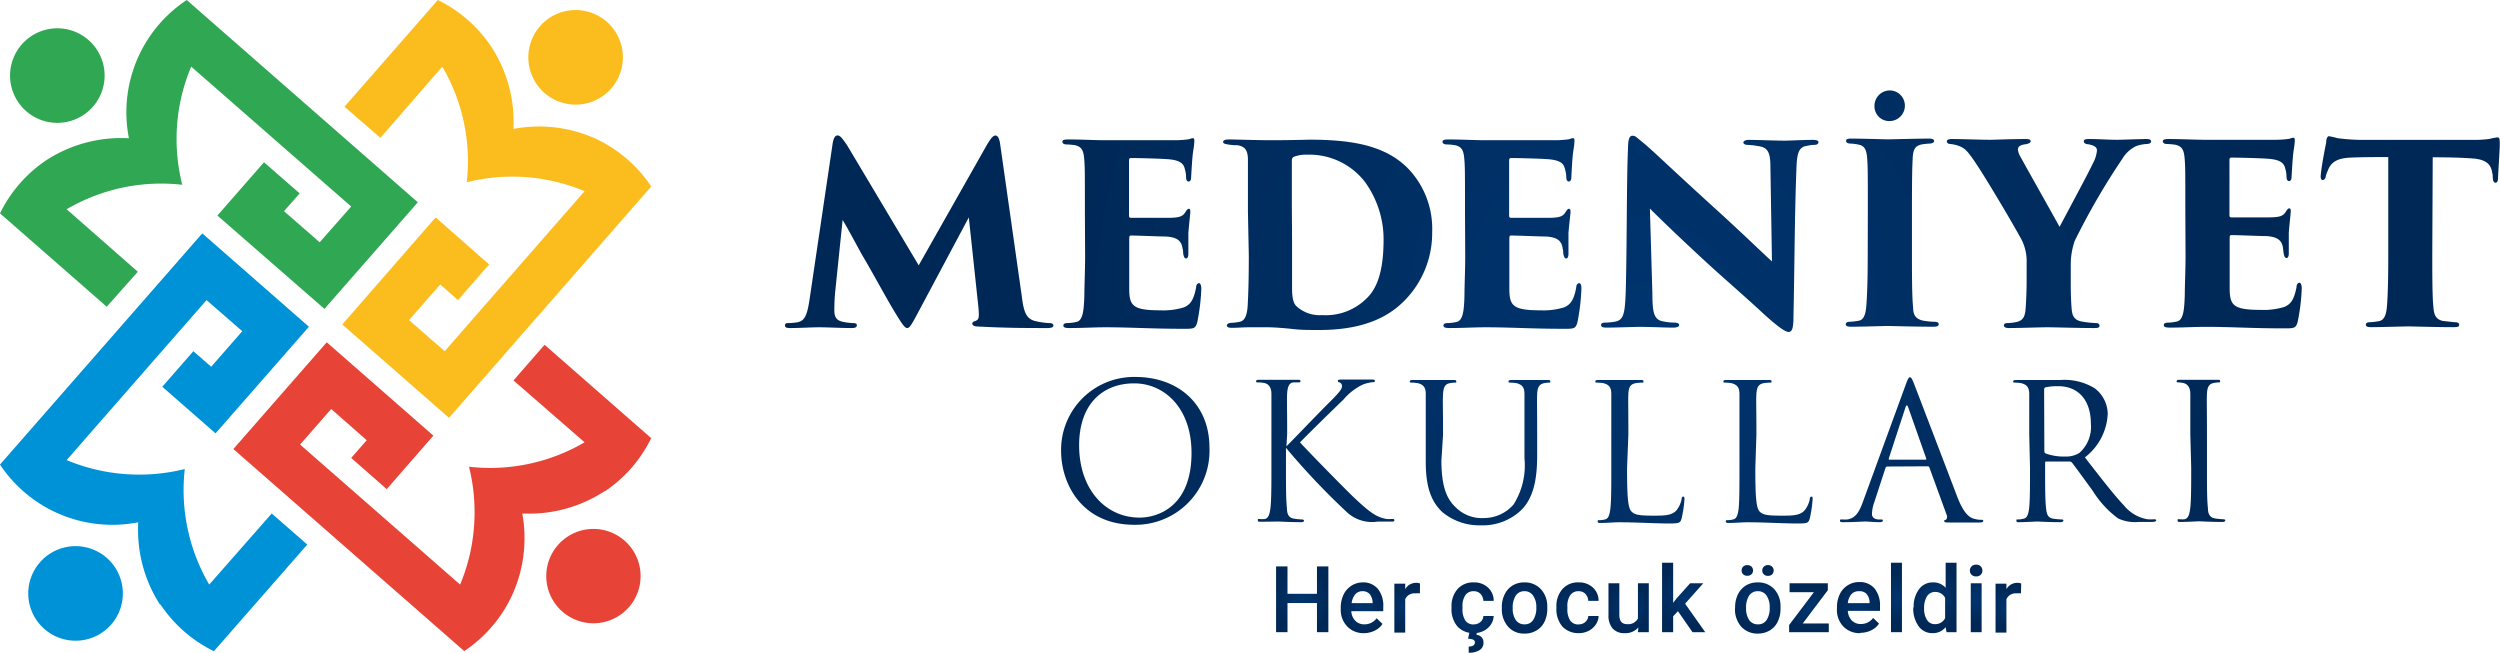 <?xml version="1.0" encoding="UTF-8"?> <svg xmlns="http://www.w3.org/2000/svg" xmlns:xlink="http://www.w3.org/1999/xlink" viewBox="0 0 230 60.04"><defs><style>.cls-1{fill:#0092d7;}.cls-2{fill:#30a752;}.cls-3{fill:#fbbc1d;}.cls-4{fill:#e74437;}.cls-5{fill:url(#radial-gradient);}.cls-6{fill:url(#radial-gradient-2);}.cls-7{fill:url(#radial-gradient-3);}.cls-8{fill:url(#radial-gradient-4);}.cls-9{fill:url(#radial-gradient-5);}.cls-10{fill:url(#radial-gradient-6);}.cls-11{fill:url(#radial-gradient-7);}.cls-12{fill:url(#radial-gradient-8);}.cls-13{fill:url(#radial-gradient-9);}.cls-14{fill:url(#radial-gradient-10);}.cls-15{fill:url(#radial-gradient-11);}.cls-16{fill:url(#radial-gradient-12);}.cls-17{fill:url(#radial-gradient-13);}.cls-18{fill:url(#radial-gradient-14);}.cls-19{fill:url(#radial-gradient-15);}.cls-20{fill:url(#radial-gradient-16);}</style><radialGradient id="radial-gradient" cx="151.13" cy="28.32" r="57.53" gradientUnits="userSpaceOnUse"><stop offset="0" stop-color="#00346e"></stop><stop offset="1" stop-color="#002856"></stop></radialGradient><radialGradient id="radial-gradient-2" cx="119.81" cy="55.14" r="2.73" xlink:href="#radial-gradient"></radialGradient><radialGradient id="radial-gradient-3" cx="125.33" cy="55.91" r="2.16" xlink:href="#radial-gradient"></radialGradient><radialGradient id="radial-gradient-4" cx="129.45" cy="55.87" r="1.82" xlink:href="#radial-gradient"></radialGradient><radialGradient id="radial-gradient-5" cx="135.48" cy="56.81" r="2.67" xlink:href="#radial-gradient"></radialGradient><radialGradient id="radial-gradient-6" cx="140.26" cy="55.91" r="2.22" xlink:href="#radial-gradient"></radialGradient><radialGradient id="radial-gradient-7" cx="145.13" cy="55.91" r="2.15" xlink:href="#radial-gradient"></radialGradient><radialGradient id="radial-gradient-8" cx="149.85" cy="55.96" r="2.09" xlink:href="#radial-gradient"></radialGradient><radialGradient id="radial-gradient-9" cx="154.9" cy="54.97" r="2.66" xlink:href="#radial-gradient"></radialGradient><radialGradient id="radial-gradient-10" cx="161.72" cy="55.12" r="2.66" xlink:href="#radial-gradient"></radialGradient><radialGradient id="radial-gradient-11" cx="166.43" cy="55.91" r="2.05" xlink:href="#radial-gradient"></radialGradient><radialGradient id="radial-gradient-12" cx="170.97" cy="55.91" r="2.16" xlink:href="#radial-gradient"></radialGradient><radialGradient id="radial-gradient-13" cx="174.48" cy="54.97" r="2.29" xlink:href="#radial-gradient"></radialGradient><radialGradient id="radial-gradient-14" cx="178.03" cy="55.01" r="2.68" xlink:href="#radial-gradient"></radialGradient><radialGradient id="radial-gradient-15" cx="181.81" cy="55.06" r="2.23" xlink:href="#radial-gradient"></radialGradient><radialGradient id="radial-gradient-16" cx="184.76" cy="55.87" r="1.82" xlink:href="#radial-gradient"></radialGradient></defs><title>logo-dark</title><g id="Layer_2" data-name="Layer 2"><g id="Layer_1-2" data-name="Layer 1"><path class="cls-1" d="M14.72,55.62a12.64,12.64,0,0,1-2-7.57A12.4,12.4,0,0,1,0,42.74L18.61,21.47l9.81,8.59-8.59,9.81-4.9-4.29,2.86-3.27,1.64,1.43,2.86-3.27L19,27.61,6.13,42.33A17.35,17.35,0,0,0,17,43.15a17.2,17.2,0,0,0,2.25,10.63L25,47.24l3.27,2.86-8.59,9.81a12.48,12.48,0,0,1-4.91-4.29M4.09,57.87a4.35,4.35,0,1,0-.41-6.14,4.34,4.34,0,0,0,.41,6.14"></path><path class="cls-2" d="M4.29,14.72a12.65,12.65,0,0,1,7.57-2A12.38,12.38,0,0,1,17.18,0L38.44,18.61l-8.59,9.81L20,19.83l4.29-4.9,3.28,2.86-1.44,1.64,3.28,2.86L32.31,19,17.59,6.13A17.16,17.16,0,0,0,16.77,17a17.23,17.23,0,0,0-6.14.41,17.47,17.47,0,0,0-4.5,1.84L12.68,25,9.82,28.22,0,19.63a12.48,12.48,0,0,1,4.29-4.91M2,4.09a4.35,4.35,0,1,0,6.14-.41A4.35,4.35,0,0,0,2,4.09"></path><path class="cls-3" d="M45.19,4.29a12.68,12.68,0,0,1,2.05,7.57,12.6,12.6,0,0,1,7.77,1,12.46,12.46,0,0,1,4.9,4.3L41.31,38.44l-9.82-8.59L40.08,20,45,24.33l-2.87,3.28-1.63-1.44-2.87,3.28,3.28,2.86L53.78,17.59a17.14,17.14,0,0,0-10.84-.82A17.21,17.21,0,0,0,40.69,6.13L35,12.68,31.69,9.82,40.28,0a12.48,12.48,0,0,1,4.91,4.29M55.82,2a4.35,4.35,0,1,0,.41,6.14A4.35,4.35,0,0,0,55.82,2"></path><path class="cls-4" d="M55.62,45.19a12.67,12.67,0,0,1-7.57,2.05A12.6,12.6,0,0,1,47,55a12.46,12.46,0,0,1-4.29,4.9L21.47,41.31l8.59-9.82,9.81,8.59L35.58,45l-3.27-2.87,1.43-1.63-3.27-2.87L27.61,40.9,42.33,53.78a17,17,0,0,0,1.22-4.7,17.38,17.38,0,0,0-.4-6.14,17.17,17.17,0,0,0,6.13-.41,17,17,0,0,0,4.5-1.84L47.24,35l2.86-3.28,9.81,8.59a12.48,12.48,0,0,1-4.29,4.91m2.25,10.63a4.34,4.34,0,1,0-6.14.41,4.34,4.34,0,0,0,6.14-.41"></path><path class="cls-5" d="M94,27.22c.18,1.49.41,2.07,1.17,2.3a6.87,6.87,0,0,0,1.31.2c.3,0,.43.07.43.23s-.18.23-.55.23c-1.9,0-3.76,0-6.38-.14-.43,0-.53-.16-.53-.27s.1-.19.26-.23c.36-.14.39-.28.3-1.31L89.13,20,84.4,28.87c-.62,1.17-.76,1.31-.94,1.31s-.39-.23-1-1.24c-.8-1.28-2.2-3.9-3.08-5.37C79,22.91,78,21,77.52,20.24l-.67,6.48a17.83,17.83,0,0,0-.09,1.83c0,.67.23.94.8,1.06a5.67,5.67,0,0,0,.85.11c.35,0,.42.07.42.21s-.1.25-.46.25c-1,0-2.28-.07-3-.07s-1.79.07-2.64.07c-.23,0-.51,0-.51-.23s.14-.23.46-.23a6.71,6.71,0,0,0,.69-.07c.67-.13.9-.66,1.12-2.18l2.09-14.11c.09-.69.26-.9.48-.9s.42.23.9.95l6.56,11,6.29-11.11c.37-.6.55-.83.78-.83s.37.33.44.9Zm5.81-7.73c0-3.74,0-4.2-.07-4.94s-.25-1.05-.83-1.19a6,6,0,0,0-.76-.07c-.29,0-.41-.11-.41-.25s.14-.21.51-.21c1.3,0,2.41.07,3.42.07l6.47,0a9,9,0,0,0,1.24-.09,1.54,1.54,0,0,1,.36-.1c.12,0,.14.1.14.21s0,.34-.11,1c-.07.46-.12,1.26-.19,2.46,0,.18-.09.32-.23.32s-.2-.12-.23-.32a2.75,2.75,0,0,0-.11-.81c-.12-.52-.41-.82-1.51-.92-.76-.06-2.76-.11-3.45-.11-.13,0-.18.07-.18.23v5c0,.16,0,.27.18.27.65,0,2.5,0,3.33,0,1.12,0,1.42-.11,1.68-.53.13-.2.2-.3.32-.3s.13.14.13.28-.11,1.06-.18,1.95c0,.53,0,1.65,0,1.9s-.07.44-.21.44-.21-.16-.25-.37,0-.34-.07-.52c-.09-.67-.41-1.06-1.54-1.13-.64,0-2.52-.09-3.23-.09-.12,0-.14.11-.14.3v1.58c0,.78,0,2.14,0,3,0,1.6.34,2,2.89,2a6.37,6.37,0,0,0,2.13-.27c.65-.26.92-.76,1.13-1.82,0-.27.14-.41.27-.41s.21.23.21.5a18.26,18.26,0,0,1-.37,3.08c-.16.6-.32.62-1.17.62-3.16,0-4.88-.14-7.29-.14-1.08,0-2.05.07-3.31.07-.41,0-.55-.07-.55-.23s.12-.23.46-.23a3.87,3.87,0,0,0,.69-.09c.64-.09.73-1,.78-2.41,0-.92.07-2.27.07-3.69Zm15,0c0-3.38,0-4,0-4.75s-.16-1.29-1-1.38c-.18,0-.41,0-.84-.07s-.44-.14-.44-.25.14-.21.53-.21c.57,0,2.68.07,3.69.07.76,0,1.79,0,3.72-.05,3.92,0,7,.53,9.09,2.67a8,8,0,0,1,2.2,5.83,8.84,8.84,0,0,1-2.52,6.28c-1.13,1.15-3.24,2.73-7.85,2.73-.92,0-1.7,0-2.46-.09s-1.83-.16-2.27-.16-1.1,0-1.74,0-1,.05-1.59.05c-.39,0-.46-.11-.46-.23s.19-.23.44-.23a4.73,4.73,0,0,0,.71-.09c.46-.07.69-.51.76-1.4.07-1.1.11-2.73.11-4.7Zm4.06,2.57c0,2.43,0,4,0,4.45,0,.94.14,1.4.39,1.65a3.15,3.15,0,0,0,2.36.83,5.33,5.33,0,0,0,4.18-1.61c1.19-1.19,1.49-3.23,1.49-5.39a9,9,0,0,0-1.72-5.26,6.46,6.46,0,0,0-5.28-2.5,3.18,3.18,0,0,0-1.24.19c-.18.09-.2.2-.2.41,0,.78,0,2.43,0,4.29Zm15.91-2.57c0-3.74,0-4.2-.07-4.94s-.25-1.05-.83-1.19a5.79,5.79,0,0,0-.75-.07c-.3,0-.42-.11-.42-.25s.14-.21.51-.21c1.31,0,2.41.07,3.42.07l6.47,0a9,9,0,0,0,1.24-.09,1.48,1.48,0,0,1,.37-.1c.11,0,.13.1.13.21s0,.34-.11,1c-.07.46-.12,1.26-.18,2.46,0,.18-.1.32-.23.32s-.21-.12-.23-.32a2.79,2.79,0,0,0-.12-.81c-.11-.52-.41-.82-1.51-.92-.76-.06-2.76-.11-3.45-.11-.13,0-.18.07-.18.23v5c0,.16,0,.27.18.27.65,0,2.51,0,3.33,0,1.13,0,1.43-.11,1.68-.53.14-.2.2-.3.32-.3s.14.14.14.28-.12,1.06-.19,1.95c0,.53,0,1.65,0,1.9s-.07.44-.21.44-.2-.16-.25-.37,0-.34-.07-.52c-.09-.67-.41-1.06-1.53-1.13-.65,0-2.53-.09-3.24-.09-.12,0-.14.11-.14.3v1.58c0,.78,0,2.14,0,3,0,1.6.35,2,2.89,2a6.45,6.45,0,0,0,2.14-.27c.64-.26.92-.76,1.12-1.82,0-.27.14-.41.28-.41s.2.23.2.5a19.51,19.51,0,0,1-.36,3.08c-.16.6-.32.62-1.17.62-3.17,0-4.89-.14-7.3-.14-1.08,0-2,.07-3.31.07-.41,0-.55-.07-.55-.23s.12-.23.46-.23a3.75,3.75,0,0,0,.69-.09c.64-.09.74-1,.78-2.41,0-.92.07-2.27.07-3.69Zm15-5.9c0-.69.11-1.1.39-1.1s.3.07.89.55c1,.8,2.16,2,7.42,6.77,2.34,2.15,3.92,3.69,4.54,4.24l-.14-8.6c0-1.29-.16-1.88-1.08-2a6.79,6.79,0,0,0-1-.12c-.29,0-.41-.11-.41-.23s.21-.23.46-.23c.92,0,2.41.07,3.33.07.5,0,1.65-.07,2.61-.07.35,0,.51.07.51.21s-.12.25-.39.25a2.28,2.28,0,0,0-.57.07c-.76.09-1,.48-1.06,1.9-.18,4.62-.18,9.21-.28,13.82,0,1.17-.16,1.42-.46,1.42S163.47,30,162,28.64s-3.58-3.19-4.95-4.45-3.58-3.33-5.26-5l.23,7.83c0,1.65.14,2.27.78,2.5a5.39,5.39,0,0,0,1.22.16c.34,0,.46.09.46.23s-.19.23-.55.23c-.81,0-1.54-.05-3-.07-.53,0-2.23.07-3.12.07-.33,0-.51-.05-.51-.23s.12-.23.44-.23a7.48,7.48,0,0,0,.75-.07c.9-.13,1-.71,1.08-2.84.12-4.73.07-10.26.21-13.22m22.06,5.9c0-3.56,0-4.23-.07-5s-.3-1.06-.81-1.15a4.17,4.17,0,0,0-.69-.09c-.27,0-.43-.09-.43-.25s.11-.21.5-.21c.92,0,3.17.07,3.35.07s2.92-.07,3.74-.07c.39,0,.51.09.51.23s-.21.23-.44.23a6.5,6.5,0,0,0-.66.07c-.6.11-.83.41-.87,1.24s-.07,1.33-.07,4.89v4c0,1.81,0,3.94.11,4.91,0,.59.18,1,.87,1.17a6.93,6.93,0,0,0,1,.11c.39,0,.48.09.48.23s-.11.23-.48.23c-1.56,0-4-.07-4.22-.07s-2.52.07-3.3.07c-.37,0-.55-.05-.55-.23s.18-.23.45-.23a6.73,6.73,0,0,0,.72-.09c.48-.07.64-.57.71-1.24.09-1,.14-2.62.14-4.86Zm.61-9.69a1.42,1.42,0,0,1,1.38-1.44,1.4,1.4,0,0,1,1.42,1.4,1.42,1.42,0,0,1-1.42,1.42,1.36,1.36,0,0,1-1.38-1.38m14,14.44a4.37,4.37,0,0,0-.64-2.46c-.85-1.56-3.12-5.35-3.9-6.52-.88-1.33-1.13-1.62-1.86-1.85a3.35,3.35,0,0,0-.6-.12c-.23,0-.34-.11-.34-.25s.18-.21.46-.21c.94,0,2.66.07,3.53.07.39,0,1.84-.07,3.28-.07.25,0,.44.05.44.19s-.12.22-.46.29c-.62.07-.71.3-.71.49a1.51,1.51,0,0,0,.23.66c.36.67,3.23,5.76,3.6,6.45,1.4-2.64,2.64-4.93,3.07-5.85a3,3,0,0,0,.37-1.17c0-.25-.14-.46-.82-.58-.21,0-.39-.11-.39-.27s.13-.21.5-.21c.94,0,1.72.07,2.59.07.32,0,2.21-.07,2.64-.07.28,0,.46.05.46.21s-.16.25-.46.25a3.7,3.7,0,0,0-.89.18,3,3,0,0,0-1.29,1.17,64.69,64.69,0,0,0-4.38,7.55,6.56,6.56,0,0,0-.37,2.18V26c0,.37,0,1.31.07,2.28.05.57.09,1.14.94,1.3a9.34,9.34,0,0,0,1.26.14c.28,0,.37.09.37.25s-.11.21-.46.21c-1.65,0-3.55-.07-4.31-.07s-2.53.07-3.56.07c-.32,0-.46-.09-.46-.25s.14-.21.42-.21a4.27,4.27,0,0,0,.8-.11c.6-.16.73-.58.78-1.24.07-1,.09-2,.09-2.37Zm14.6-4.75c0-3.74,0-4.2-.07-4.94s-.25-1.05-.83-1.19a6,6,0,0,0-.76-.07c-.29,0-.41-.11-.41-.25s.14-.21.51-.21c1.3,0,2.41.07,3.42.07l6.47,0a9,9,0,0,0,1.24-.09,1.54,1.54,0,0,1,.36-.1c.12,0,.14.1.14.21s0,.34-.11,1c-.07.46-.12,1.26-.19,2.46,0,.18-.09.32-.23.32s-.2-.12-.23-.32a2.75,2.75,0,0,0-.11-.81c-.12-.52-.41-.82-1.52-.92-.75-.06-2.75-.11-3.44-.11-.14,0-.18.07-.18.23v5c0,.16,0,.27.18.27.65,0,2.5,0,3.33,0,1.12,0,1.42-.11,1.68-.53.13-.2.2-.3.32-.3s.13.14.13.28-.11,1.06-.18,1.95c0,.53,0,1.65,0,1.9s-.07.44-.21.44-.21-.16-.25-.37-.05-.34-.07-.52c-.09-.67-.41-1.06-1.54-1.13-.64,0-2.52-.09-3.23-.09-.12,0-.14.11-.14.3v1.58c0,.78,0,2.14,0,3,0,1.6.34,2,2.89,2a6.37,6.37,0,0,0,2.13-.27c.65-.26.92-.76,1.13-1.82,0-.27.14-.41.27-.41s.21.23.21.5a18.26,18.26,0,0,1-.37,3.08c-.16.6-.32.62-1.17.62-3.16,0-4.88-.14-7.29-.14-1.08,0-2.05.07-3.31.07-.41,0-.55-.07-.55-.23s.12-.23.46-.23a3.87,3.87,0,0,0,.69-.09c.64-.09.73-1,.78-2.41,0-.92.07-2.27.07-3.69Zm22.72,4c0,1.79,0,3.92.11,4.88.05.6.21,1.08.9,1.2l1,.11c.37,0,.46.09.46.25s-.11.21-.53.21c-1.56,0-3.78-.07-4.15-.07s-2.61.07-3.37.07c-.37,0-.53-.05-.53-.23s.18-.23.46-.23a6.6,6.6,0,0,0,.73-.09c.51-.09.67-.6.74-1.26.09-1,.13-2.62.13-4.84v-9c-.89,0-2.31,0-3.46.05s-1.79.36-2.09,1.17a4.49,4.49,0,0,0-.2.52c0,.19-.12.37-.28.37s-.21-.18-.18-.46c.09-.94.34-2.18.5-3,0-.34.12-.57.25-.57a7.14,7.14,0,0,1,.78.18,18.15,18.15,0,0,0,2.55.16h10a10.55,10.55,0,0,0,1.45-.09,5.91,5.91,0,0,1,.71-.14c.21,0,.23.14.23.71,0,.32-.14,2.46-.16,3,0,.32-.09.46-.23.46s-.23-.14-.25-.41,0-.35-.05-.46c-.09-.71-.43-1.26-1.79-1.36-.76-.06-2-.11-3.69-.11ZM97.62,41.46a6.71,6.71,0,0,1,6.83-6.78c3.91,0,6.82,2.46,6.82,6.5a6.81,6.81,0,0,1-6.92,7.1c-4.76,0-6.73-3.7-6.73-6.82m12,.21c0-4.17-2.53-6.4-5.27-6.4-2.9,0-5.07,1.9-5.07,5.7,0,4.05,2.43,6.65,5.56,6.65,1.56,0,4.78-.9,4.78-5.95m8.73-.61c.54-.52,2.9-3,4-4.09s1.11-1.25,1.11-1.46a.35.35,0,0,0-.22-.33c-.12,0-.16-.09-.16-.16s.11-.1.26-.1c.51,0,.45,0,1,0s1.57,0,1.84,0,.3,0,.3.12,0,.11-.19.12a3.64,3.64,0,0,0-.89.21,5.33,5.33,0,0,0-1.8,1.39c-1.53,1.47-3.51,3.43-4,3.94,1.1,1.19,4.25,4.4,5.07,5.17,1.42,1.33,2,1.71,2.86,1.87a2.07,2.07,0,0,0,.5,0c.14,0,.25,0,.25.12s-.07.13-.26.13h-1.29A3.41,3.41,0,0,1,124,47.2a66,66,0,0,1-5.69-6V43c0,1.67,0,3,.09,3.77,0,.5.15.88.67.95a6,6,0,0,0,.7.07c.15,0,.2.07.2.12s-.07.13-.26.13c-1,0-2-.06-2.13-.06S116.49,48,116,48c-.19,0-.28,0-.28-.13s0-.12.19-.12a1.93,1.93,0,0,0,.45,0c.35-.07.45-.47.52-1,.09-.73.09-2.1.09-3.77V40c0-2.71,0-3.19,0-3.75s-.21-.88-.59-1a3.17,3.17,0,0,0-.63-.07c-.14,0-.19,0-.19-.1s.09-.14.28-.14c.57,0,1.73,0,1.82,0s1.18,0,1.7,0c.19,0,.28,0,.28.12s0,.11-.19.12l-.39,0c-.46,0-.6.4-.64,1s0,1,0,3.75Zm14.26,1.32c0,2.5.55,3.57,1.3,4.28a3.39,3.39,0,0,0,2.62,1,3.61,3.61,0,0,0,2.72-1.25,6.72,6.72,0,0,0,1-4.25V40c0-2.71,0-3.19,0-3.75s-.17-.86-.74-1a3.81,3.81,0,0,0-.59-.05c-.07,0-.14,0-.14-.1s.09-.14.28-.14c.78,0,1.73,0,1.84,0s.93,0,1.45,0c.19,0,.28,0,.28.14s-.07.1-.14.1a3.14,3.14,0,0,0-.43.05c-.47.11-.61.39-.64,1s0,1,0,3.75v1.86c0,1.87-.21,3.95-1.59,5.18a5.11,5.11,0,0,1-3.58,1.29,5.33,5.33,0,0,1-3.57-1.23c-.85-.82-1.51-2-1.51-4.57V40c0-2.71,0-3.19,0-3.75s-.17-.86-.74-1a3.81,3.81,0,0,0-.59-.05c-.07,0-.14,0-.14-.1s.09-.14.28-.14c.78,0,1.84,0,2,0s1.2,0,1.72,0c.19,0,.28,0,.28.14s-.07.1-.14.1a3.25,3.25,0,0,0-.44.05c-.46.07-.6.39-.64,1s0,1,0,3.75Zm17.08.66c0,2.55.07,3.66.39,4s.72.4,2.08.4c.92,0,1.68,0,2.1-.52a2.47,2.47,0,0,0,.45-1c0-.14.05-.23.15-.23s.11.07.11.26a10.94,10.94,0,0,1-.26,1.74c-.12.4-.18.47-1.09.47-1.5,0-3-.11-4.65-.11-.54,0-1.06.06-1.7.06-.19,0-.28,0-.28-.14s0-.11.14-.11a2.4,2.4,0,0,0,.52-.07c.34-.07.43-.45.5-.95.09-.73.09-2.1.09-3.77V40c0-2.71,0-3.19,0-3.75s-.17-.86-.74-1a3.81,3.81,0,0,0-.59-.05c-.07,0-.14,0-.14-.1s.08-.14.28-.14c.78,0,1.87,0,2,0s1.35,0,1.87,0c.19,0,.28,0,.28.14s-.07.1-.14.1a4.72,4.72,0,0,0-.57.05c-.51.09-.65.39-.68,1s0,1,0,3.75Zm11.8,0c0,2.55.07,3.66.38,4s.73.4,2.08.4c.92,0,1.69,0,2.1-.52a2.35,2.35,0,0,0,.45-1c0-.14.06-.23.16-.23s.1.07.1.26a10.94,10.94,0,0,1-.26,1.74c-.12.4-.17.47-1.09.47-1.49,0-3-.11-4.65-.11-.54,0-1.06.06-1.7.06-.19,0-.28,0-.28-.14s0-.11.14-.11a2.25,2.25,0,0,0,.52-.07c.35-.07.44-.45.51-.95.08-.73.08-2.1.08-3.77V40c0-2.71,0-3.19,0-3.75s-.18-.86-.75-1a3.7,3.7,0,0,0-.59-.05c-.07,0-.14,0-.14-.1s.09-.14.28-.14c.78,0,1.87,0,2,0s1.35,0,1.88,0c.19,0,.27,0,.27.14s-.07.1-.14.1a4.89,4.89,0,0,0-.57.05c-.5.09-.64.39-.68,1s0,1,0,3.75Zm12.14-.12a.18.18,0,0,0-.17.14l-1,3.07a3.53,3.53,0,0,0-.24,1.16c0,.35.32.5.62.5h.16c.17,0,.22,0,.22.11s-.15.14-.31.14c-.42,0-1.11-.06-1.3-.06s-1.15.06-2,.06c-.23,0-.33,0-.33-.14s.08-.11.24-.11a3.19,3.19,0,0,0,.42,0c.8-.11,1.14-.77,1.45-1.63l3.94-10.78c.21-.57.28-.67.38-.67s.18.08.39.62,3,7.83,4,10.46c.62,1.55,1.13,1.82,1.49,1.93a2.17,2.17,0,0,0,.68.1c.1,0,.19,0,.19.11s-.16.14-.35.14-1.53,0-2.72,0c-.33,0-.52,0-.52-.12s.05-.1.12-.12.21-.19.1-.47L177.5,43a.15.15,0,0,0-.16-.1Zm3.51-.63c.08,0,.08,0,.07-.12l-1.65-4.68c-.09-.26-.17-.26-.26,0l-1.53,4.68c0,.09,0,.12.05.12ZM186.69,40c0-2.71,0-3.19,0-3.75s-.18-.86-.75-1a3.7,3.7,0,0,0-.59-.05c-.07,0-.14,0-.14-.1s.09-.14.28-.14c.78,0,1.87,0,2,0s1.51,0,2.05,0a5.33,5.33,0,0,1,3.17.76,3,3,0,0,1,1.2,2.36,5.36,5.36,0,0,1-2.1,4c1.42,1.82,2.6,3.37,3.61,4.44a3.59,3.59,0,0,0,2.12,1.25,4.29,4.29,0,0,0,.67,0c.09,0,.16.05.16.11s-.1.14-.42.14h-1.23a3.6,3.6,0,0,1-1.86-.33,9.19,9.19,0,0,1-2.34-2.55c-.73-1-1.54-2.12-1.89-2.57a.28.28,0,0,0-.22-.11l-2.14,0c-.08,0-.12,0-.12.14V43c0,1.67,0,3,.09,3.77.05.5.15.88.67.95a6.56,6.56,0,0,0,.78.07c.11,0,.14.05.14.11s-.08.14-.27.14c-1,0-2.05-.06-2.14-.06s-1.11.06-1.63.06c-.19,0-.28,0-.28-.14s0-.11.14-.11a2.25,2.25,0,0,0,.52-.07c.35-.07.44-.45.51-.95.08-.73.08-2.1.08-3.77Zm1.39,1.51a.24.24,0,0,0,.12.21A4.9,4.9,0,0,0,190,42a2.28,2.28,0,0,0,1.3-.33,3.18,3.18,0,0,0,1.06-2.68c0-2.16-1.14-3.46-3-3.46a5.4,5.4,0,0,0-1.16.1.2.2,0,0,0-.14.21ZM201.51,40c0-2.71,0-3.19,0-3.75s-.21-.88-.59-1a2.35,2.35,0,0,0-.54-.07c-.06,0-.13,0-.13-.1s.08-.14.27-.14c.58,0,1.67,0,1.76,0s1.18,0,1.7,0c.19,0,.27,0,.27.14s-.07.1-.14.1a3.14,3.14,0,0,0-.43.05c-.47.09-.61.39-.64,1s0,1,0,3.75v3c0,1.67,0,3,.09,3.77,0,.5.16.88.68.95a6.15,6.15,0,0,0,.71.07c.15,0,.21.05.21.11s-.07.14-.26.14c-1,0-2.07-.06-2.15-.06s-1.18.06-1.71.06c-.19,0-.27,0-.27-.14s0-.11.19-.11a2,2,0,0,0,.45,0c.35-.07.45-.47.52-1,.09-.73.09-2.1.09-3.77Z"></path><polygon class="cls-6" points="122.21 58.16 121.16 58.16 121.16 55.48 118.45 55.48 118.45 58.16 117.4 58.16 117.4 52.11 118.45 52.11 118.45 54.63 121.16 54.63 121.16 52.11 122.21 52.11 122.21 58.16"></polygon><path class="cls-7" d="M125.51,58.25a2.08,2.08,0,0,1-1.56-.61,2.18,2.18,0,0,1-.6-1.61v-.12a2.76,2.76,0,0,1,.26-1.21,2,2,0,0,1,.73-.82,1.94,1.94,0,0,1,1-.3,1.76,1.76,0,0,1,1.42.59,2.44,2.44,0,0,1,.5,1.66v.4h-2.94a1.35,1.35,0,0,0,.38.89,1.12,1.12,0,0,0,.82.32,1.38,1.38,0,0,0,1.13-.56l.54.52a1.74,1.74,0,0,1-.72.62,2.24,2.24,0,0,1-1,.23m-.12-3.86a.86.86,0,0,0-.67.29,1.58,1.58,0,0,0-.33.81h1.93v-.07a1.33,1.33,0,0,0-.27-.77.87.87,0,0,0-.66-.26"></path><path class="cls-8" d="M130.63,54.59a1.93,1.93,0,0,0-.42,0,.92.92,0,0,0-.93.54v3.07h-1v-4.5h1l0,.51a1.13,1.13,0,0,1,1-.59.9.9,0,0,1,.36.06Z"></path><path class="cls-9" d="M135.58,57.44a.87.87,0,0,0,.62-.22.75.75,0,0,0,.27-.55h.95a1.52,1.52,0,0,1-.26.79,1.78,1.78,0,0,1-.66.58,2,2,0,0,1-.91.21,2,2,0,0,1-1.5-.61,2.42,2.42,0,0,1-.55-1.69v-.11a2.36,2.36,0,0,1,.55-1.64,1.89,1.89,0,0,1,1.49-.62,1.84,1.84,0,0,1,1.31.47,1.63,1.63,0,0,1,.53,1.23h-.95a1,1,0,0,0-.26-.64.85.85,0,0,0-.63-.25.89.89,0,0,0-.76.36,1.75,1.75,0,0,0-.27,1.08V56a1.88,1.88,0,0,0,.26,1.09.9.9,0,0,0,.77.36m.27.73,0,.23a.67.67,0,0,1,.63.72.77.77,0,0,1-.36.68,1.78,1.78,0,0,1-1,.24l0-.57a.82.82,0,0,0,.42-.09.32.32,0,0,0,.15-.28.27.27,0,0,0-.15-.26,1.51,1.51,0,0,0-.48-.09l.13-.58Z"></path><path class="cls-10" d="M138.17,55.87a2.57,2.57,0,0,1,.26-1.19,1.9,1.9,0,0,1,.74-.82,2.06,2.06,0,0,1,1.09-.28,2,2,0,0,1,1.47.59,2.3,2.3,0,0,1,.62,1.55V56a2.7,2.7,0,0,1-.25,1.19,1.88,1.88,0,0,1-.74.81,2.07,2.07,0,0,1-1.1.29,1.93,1.93,0,0,1-1.52-.64,2.42,2.42,0,0,1-.57-1.69Zm1,.09a1.78,1.78,0,0,0,.29,1.09.92.92,0,0,0,.79.39.91.91,0,0,0,.8-.4,2,2,0,0,0,.29-1.17,1.77,1.77,0,0,0-.3-1.08.92.92,0,0,0-.79-.4.93.93,0,0,0-.79.39,2,2,0,0,0-.29,1.18"></path><path class="cls-11" d="M145.23,57.44a.87.87,0,0,0,.62-.22.75.75,0,0,0,.27-.55h.95a1.43,1.43,0,0,1-.26.79,1.78,1.78,0,0,1-.66.58,2,2,0,0,1-.91.21,2,2,0,0,1-1.5-.61,2.42,2.42,0,0,1-.55-1.69v-.11a2.36,2.36,0,0,1,.55-1.64,1.89,1.89,0,0,1,1.5-.62,1.84,1.84,0,0,1,1.3.47,1.63,1.63,0,0,1,.53,1.23h-.95a1,1,0,0,0-.26-.64.85.85,0,0,0-.63-.25.89.89,0,0,0-.76.36,1.75,1.75,0,0,0-.27,1.08V56a1.88,1.88,0,0,0,.26,1.09.9.9,0,0,0,.77.36"></path><path class="cls-12" d="M150.73,57.72a1.55,1.55,0,0,1-1.26.53,1.42,1.42,0,0,1-1.11-.43,1.84,1.84,0,0,1-.38-1.24V53.66h1v2.91c0,.57.23.85.71.85a1,1,0,0,0,1-.52V53.66h1v4.5h-1Z"></path><polygon class="cls-13" points="154.37 56.23 153.93 56.7 153.93 58.16 152.91 58.16 152.91 51.77 153.93 51.77 153.93 55.46 154.24 55.06 155.49 53.66 156.7 53.66 155.03 55.54 156.88 58.16 155.71 58.16 154.37 56.23"></polygon><path class="cls-14" d="M159.63,55.87a2.7,2.7,0,0,1,.26-1.19,2,2,0,0,1,.74-.82,2.08,2.08,0,0,1,1.09-.28,2,2,0,0,1,1.48.59,2.29,2.29,0,0,1,.61,1.55V56a2.7,2.7,0,0,1-.26,1.19,1.85,1.85,0,0,1-.73.81,2.12,2.12,0,0,1-1.1.29,2,2,0,0,1-1.53-.64,2.42,2.42,0,0,1-.57-1.69Zm.6-3.39a.46.46,0,0,1,.14-.35.52.52,0,0,1,.38-.14.56.56,0,0,1,.39.14.5.5,0,0,1,.14.35.48.48,0,0,1-.14.35.52.52,0,0,1-.39.14.48.48,0,0,1-.38-.14.45.45,0,0,1-.14-.35m.41,3.48a1.85,1.85,0,0,0,.29,1.09.94.94,0,0,0,.8.39.92.92,0,0,0,.8-.4,2,2,0,0,0,.28-1.17,1.84,1.84,0,0,0-.29-1.08.93.93,0,0,0-.8-.4.94.94,0,0,0-.79.39,2,2,0,0,0-.29,1.18m1.49-3.47a.45.45,0,0,1,.14-.35.49.49,0,0,1,.38-.15.51.51,0,0,1,.39.15.48.48,0,0,1,.14.35.52.52,0,0,1-.14.35.55.55,0,0,1-.39.14.52.52,0,0,1-.38-.14.47.47,0,0,1-.14-.35"></path><polygon class="cls-15" points="165.85 57.36 168.25 57.36 168.25 58.16 164.6 58.16 164.6 57.5 166.88 54.48 164.64 54.48 164.64 53.66 168.16 53.66 168.16 54.3 165.85 57.36"></polygon><path class="cls-16" d="M171.15,58.25a2.08,2.08,0,0,1-1.56-.61A2.18,2.18,0,0,1,169,56v-.12a2.76,2.76,0,0,1,.26-1.21,1.94,1.94,0,0,1,.73-.82,1.89,1.89,0,0,1,1.05-.3,1.77,1.77,0,0,1,1.42.59,2.49,2.49,0,0,1,.5,1.66v.4H170a1.4,1.4,0,0,0,.37.89,1.14,1.14,0,0,0,.82.32,1.4,1.4,0,0,0,1.14-.56l.54.52a1.74,1.74,0,0,1-.72.62,2.24,2.24,0,0,1-1,.23M171,54.39a.88.88,0,0,0-.68.29,1.49,1.49,0,0,0-.32.81H172v-.07a1.2,1.2,0,0,0-.27-.77.84.84,0,0,0-.65-.26"></path><rect class="cls-17" x="173.97" y="51.77" width="1.01" height="6.39"></rect><path class="cls-18" d="M176.06,55.88a2.63,2.63,0,0,1,.49-1.67,1.54,1.54,0,0,1,1.29-.63,1.49,1.49,0,0,1,1.16.5V51.77h1v6.39h-.92L179,57.7a1.5,1.5,0,0,1-1.21.55,1.53,1.53,0,0,1-1.28-.64,2.8,2.8,0,0,1-.49-1.73m1,.09a1.84,1.84,0,0,0,.27,1.07.83.83,0,0,0,.75.38,1,1,0,0,0,.91-.55V55a1,1,0,0,0-.9-.54.87.87,0,0,0-.76.39,2.06,2.06,0,0,0-.27,1.17"></path><path class="cls-19" d="M181.23,52.49a.52.52,0,0,1,.15-.38.54.54,0,0,1,.42-.16.54.54,0,0,1,.43.16.52.52,0,0,1,.15.38.5.5,0,0,1-.15.38.54.54,0,0,1-.43.16.54.54,0,0,1-.42-.16.5.5,0,0,1-.15-.38m1.08,5.67h-1v-4.5h1Z"></path><path class="cls-20" d="M185.93,54.59a1.84,1.84,0,0,0-.41,0,.92.92,0,0,0-.93.54v3.07h-1v-4.5h1l0,.51a1.13,1.13,0,0,1,1-.59,1,1,0,0,1,.36.06Z"></path></g></g></svg> 